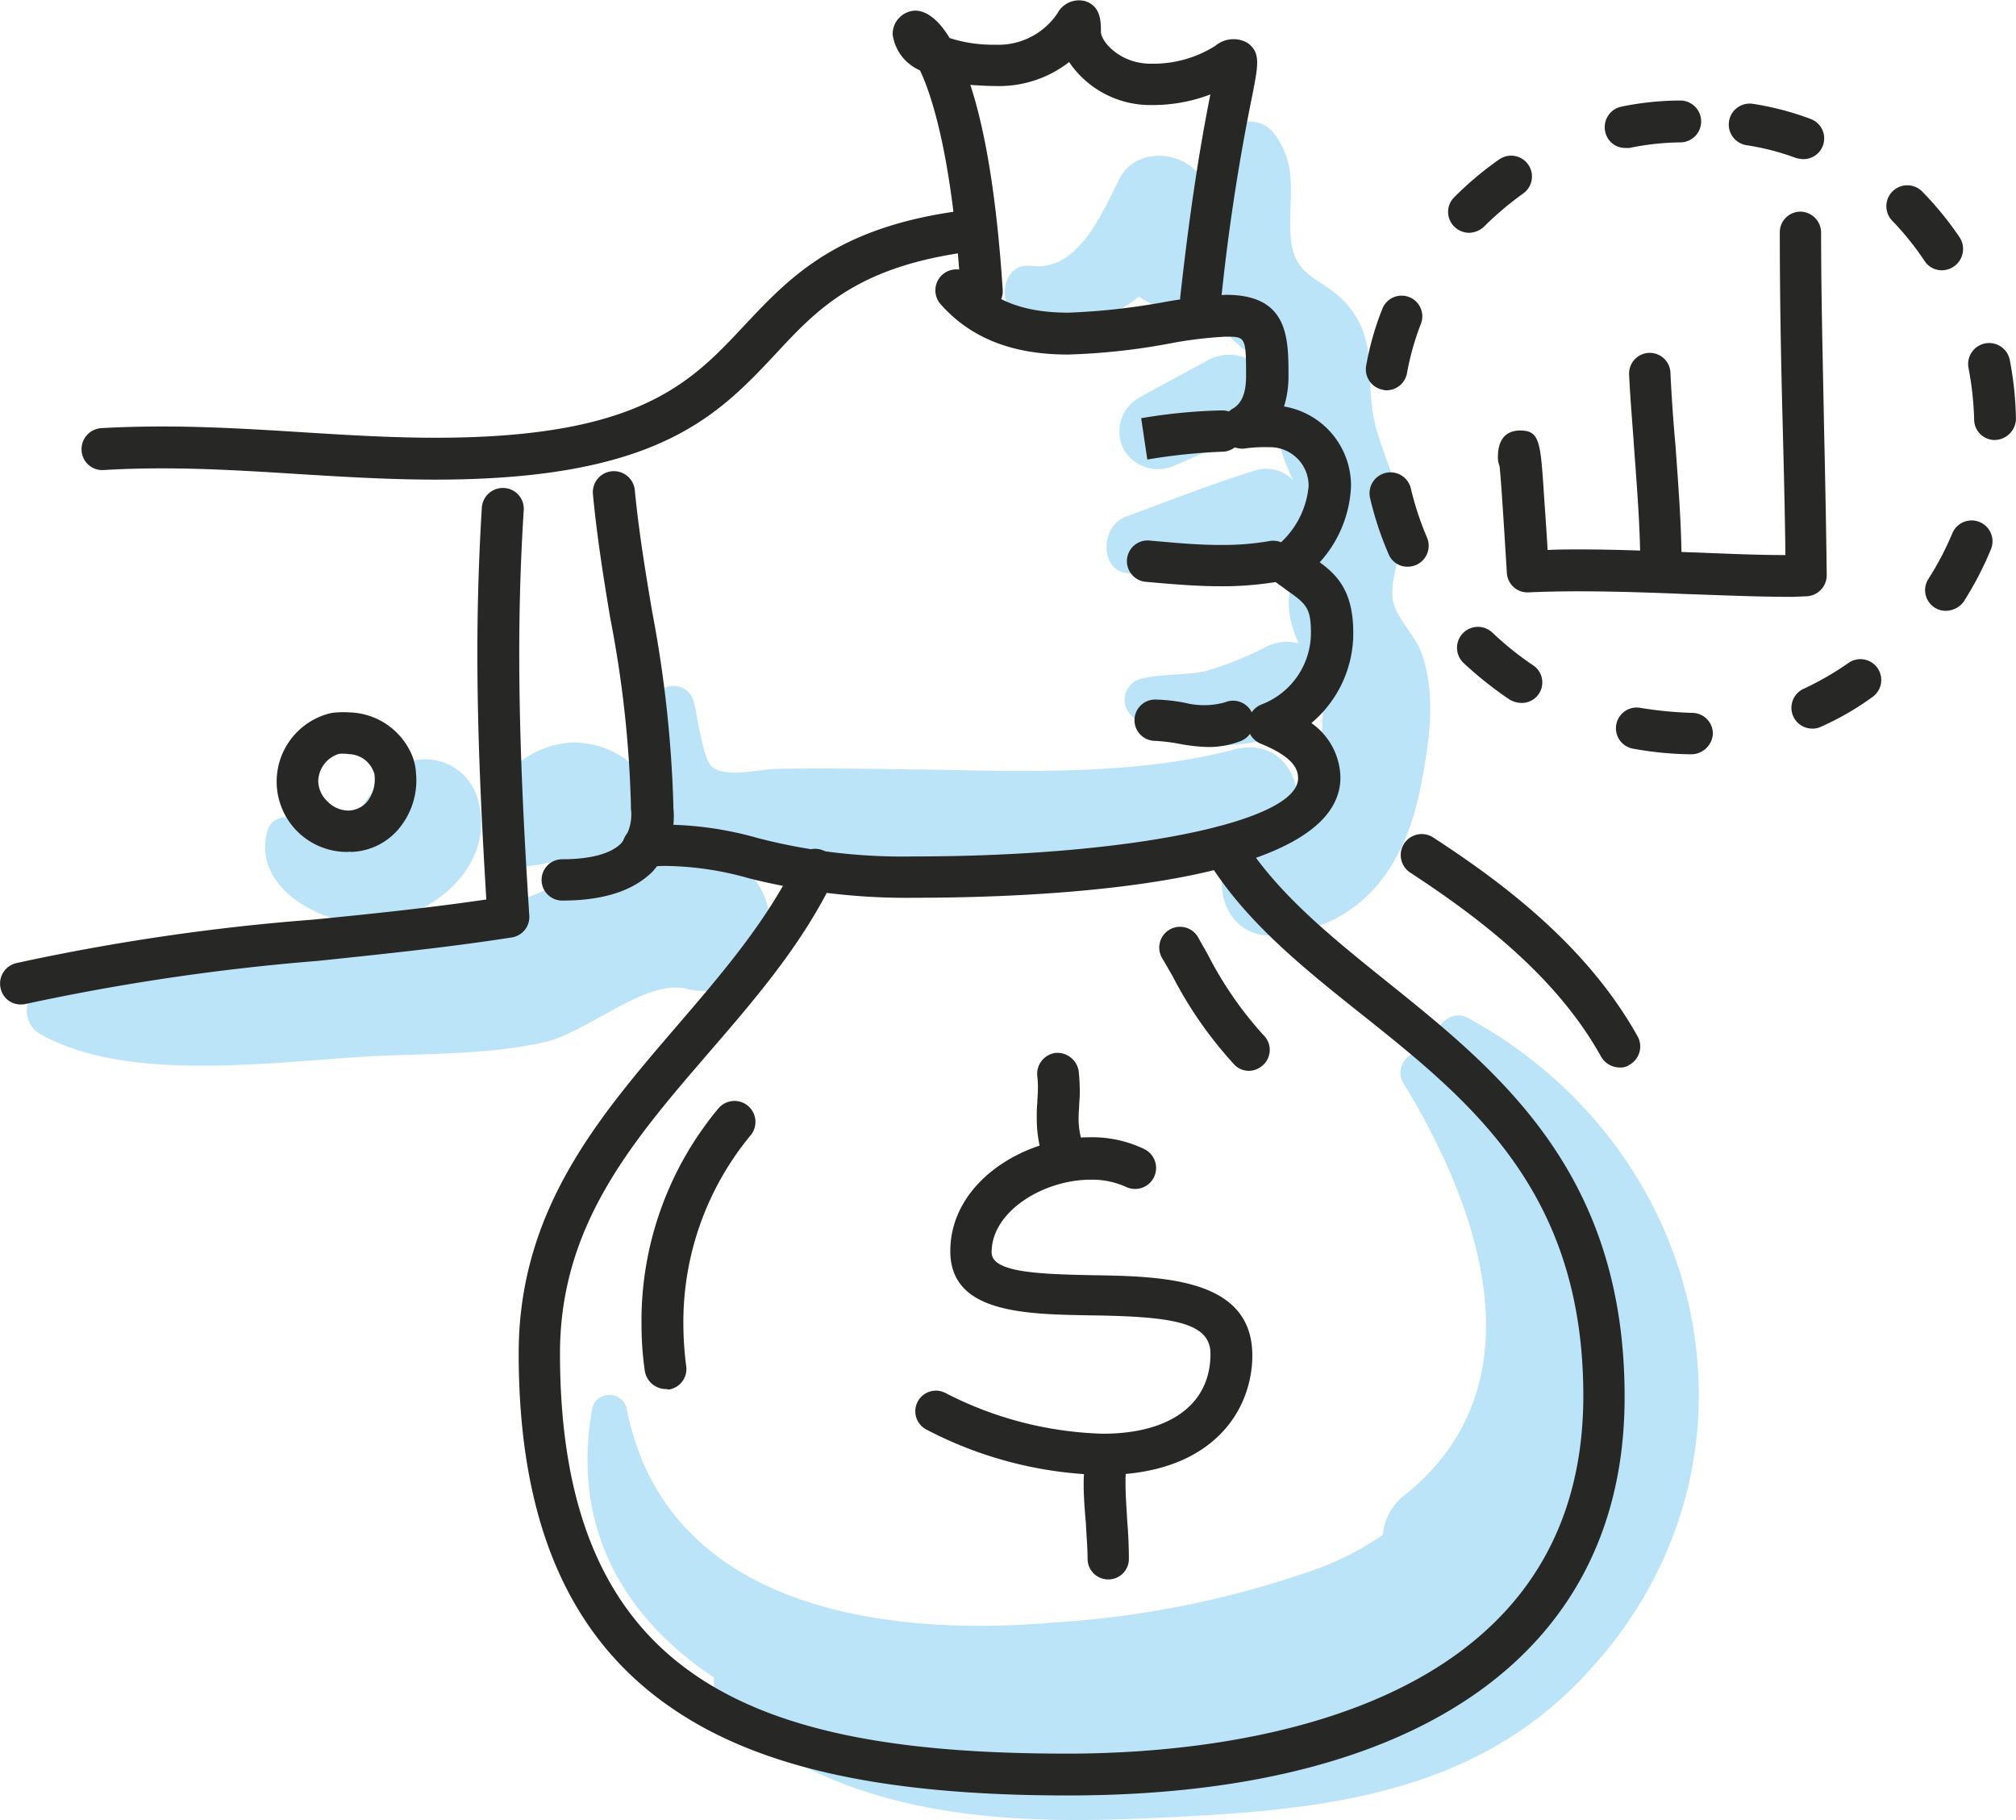 <?xml version="1.0" encoding="UTF-8"?>
<svg xmlns="http://www.w3.org/2000/svg" id="KNO_Benefit_Icons_FaireBezahlung-02" width="143.271" height="129.348" viewBox="0 0 143.271 129.348">
  <g id="Gruppe_223" data-name="Gruppe 223" transform="translate(1.901 52.761)">
    <path id="Pfad_147" data-name="Pfad 147" d="M123.765,228.035a10.075,10.075,0,0,0-7.062-.119,3.8,3.8,0,0,0,1.032-.913c1.111-1.468,1.27-4.087-.317-5.356a6.237,6.237,0,0,0-4.4-1.666,6.609,6.609,0,0,0-4.245,1.865,3.827,3.827,0,0,0-1.111,3.055,2.338,2.338,0,0,0,1.706,3.849,5.565,5.565,0,0,0,1.944-.238c.079,0,.159.04.238.04a7.5,7.5,0,0,0,2.1-.04,4.085,4.085,0,0,0,1.389.04,13.563,13.563,0,0,0-1.706.833,29.288,29.288,0,0,1-11.982,3.491c-4.682.476-9.363.952-14.045,1.508-4.087.516-8.729.635-12.141,3.095a1.874,1.874,0,0,0,0,3.174c6.427,3.69,17.219,1.9,24.321,1.587,3.888-.159,7.9-.119,11.7-.992,2.9-.674,7.142-4.483,9.959-3.769C127.455,238.946,129.4,230.376,123.765,228.035Z" transform="translate(-74.284 -219.969)" fill="#bce4f9"></path>
  </g>
  <g id="Gruppe_224" data-name="Gruppe 224" transform="translate(79.558 25.221)">
    <path id="Pfad_148" data-name="Pfad 148" d="M280.4,152a3.054,3.054,0,0,0-4.087-1.071c-1.666.913-3.333,1.785-4.959,2.7a2.769,2.769,0,0,0-.992,3.729,2.845,2.845,0,0,0,3.729.992l5.237-2.262C280.84,155.453,281.158,153.271,280.4,152Z" transform="translate(-270.015 -150.556)" fill="#bce4f9"></path>
  </g>
  <g id="Gruppe_225" data-name="Gruppe 225" transform="translate(46.329 8.631)">
    <path id="Pfad_149" data-name="Pfad 149" d="M240.99,146.615c-.436-1.27-1.706-2.46-2.023-3.65-.357-1.389.476-3.214.6-4.6.278-3.015-1.111-5.118-1.865-7.935-.833-3.095.278-5.912-1.944-8.57-1.746-2.1-3.809-1.825-4.087-4.8-.238-2.817.635-5-1.19-7.459-.833-1.151-3.055-1.27-3.372.436-.238,1.19-.6,2.46-.913,3.809a6.255,6.255,0,0,0-1.389-1.706c-1.508-1.389-4.285-1.349-5.317.674-1.23,2.42-2.936,6.626-6.269,6.189-2.222-.278-2.579,3.253-.516,3.809a8.887,8.887,0,0,0,8.173-1.627,4.178,4.178,0,0,0,4.84.159c0,.079.04.119.04.2a8.328,8.328,0,0,0,2.7,3.491c2.341,2.063,1.706,2.3,2.1,5.4a15.356,15.356,0,0,0,1.27,3.809,2.645,2.645,0,0,0-2.777-.674c-3.055.952-6.07,2.142-9.086,3.253-1.984.714-1.9,4.325.555,4.007,3.372-.436,6.785-.794,10.157-1.428a2.438,2.438,0,0,0,1.785-1.23c-.278,1.865-1.19,3.61-.873,5.674a8.28,8.28,0,0,0,.635,1.984,3.381,3.381,0,0,0-2.222.2,22.62,22.62,0,0,1-4.444,1.785c-1.508.317-3.095.159-4.6.555a1.536,1.536,0,0,0-.674,2.539c2.817,3.095,9.6,2.579,12.815.436a3.209,3.209,0,0,0,.833-.794c.04,1.825-.476,5.634-1.9,7.221.555-2.381-1.23-5.237-4.364-4.4-7.142,1.865-14.839,1.547-22.218,1.428-3.491-.04-6.943-.119-10.435-.04-1.27.04-3.372.635-4.444-.119-.714-.516-1.111-3.968-1.349-4.721a1.48,1.48,0,0,0-2.9.4c.04,2.777-.6,6.705,1.627,8.848,2.539,2.381,7.538,2.341,10.831,2.619,8.887.833,19.4,1.666,28.289-.674-.952,2.46.278,5.753,3.571,5.475,5.991-.555,9.125-4.8,10.236-10.474C241.505,152.963,242.021,149.591,240.99,146.615Z" transform="translate(-186.262 -108.742)" fill="#bce4f9"></path>
  </g>
  <g id="Gruppe_226" data-name="Gruppe 226" transform="translate(41.753 72.164)">
    <path id="Pfad_150" data-name="Pfad 150" d="M237.286,269.042c-1.389-.754-3.055,1.19-1.746,2.261a28.78,28.78,0,0,1,7.975,10.871,65.078,65.078,0,0,0-8.57-10.276,1.445,1.445,0,0,0-2.262,1.746c5.594,9.125,9.8,21.583.119,29.32a3.931,3.931,0,0,0-1.547,2.817,20.507,20.507,0,0,1-4.563,2.381,68.4,68.4,0,0,1-18.727,3.849c-12.141,1.071-27.694-.952-30.471-15.275a1.267,1.267,0,0,0-2.42,0c-1.587,8.768,2.46,15.077,8.649,19.2a3.294,3.294,0,0,0,1.23,2.9c8.213,6.9,19.044,7.578,29.36,7.1,10.95-.476,22.139-1.151,30.391-9.244C259.7,302.013,255.1,278.763,237.286,269.042Z" transform="translate(-174.729 -268.873)" fill="#bce4f9"></path>
  </g>
  <g id="Gruppe_227" data-name="Gruppe 227" transform="translate(18.84 53.989)">
    <path id="Pfad_151" data-name="Pfad 151" d="M132.063,225.777a3.849,3.849,0,0,0-6.348-1.666,11.81,11.81,0,0,0-1.944,2.46,3.139,3.139,0,0,1-1.071.952c-1.27.516-3.015-.238-4.325-.357a1.274,1.274,0,0,0-1.23.952c-1.111,3.888,3.531,6.546,6.824,6.546C128.532,234.7,133.57,230.7,132.063,225.777Z" transform="translate(-116.977 -223.065)" fill="#bce4f9"></path>
  </g>
  <g id="Gruppe_247" data-name="Gruppe 247" transform="translate(0 0)">
    <g id="Gruppe_228" data-name="Gruppe 228" transform="translate(36.861 58.702)">
      <path id="Pfad_152" data-name="Pfad 152" d="M201.441,303.843c-13.014,0-21.941-1.944-28.13-6.189-7.34-5-10.911-13.252-10.911-25.234,0-10.2,5.713-16.822,11.268-23.29,3.134-3.65,6.348-7.38,8.451-11.7a1.482,1.482,0,1,1,2.658,1.309c-2.262,4.682-5.634,8.57-8.887,12.339-5.436,6.308-10.554,12.26-10.554,21.345,0,23.607,14.442,28.447,36.065,28.447,11.03,0,36.66-2.46,36.66-25.432,0-14.521-8.014-20.949-15.791-27.138-4.285-3.412-8.332-6.665-11.03-11.109a1.47,1.47,0,1,1,2.5-1.547c2.46,4.007,6.308,7.1,10.355,10.355,7.9,6.348,16.9,13.529,16.9,29.479C241.037,293.488,226.635,303.843,201.441,303.843Z" transform="translate(-162.4 -234.944)" fill="#272726"></path>
    </g>
    <g id="Gruppe_229" data-name="Gruppe 229" transform="translate(5.794 14.908)">
      <path id="Pfad_153" data-name="Pfad 153" d="M109.251,143.74c-3.293,0-6.586-.2-9.8-.4-3.174-.2-6.427-.4-9.6-.4q-2.2,0-4.166.119a1.475,1.475,0,0,1-1.587-1.389,1.5,1.5,0,0,1,1.389-1.587c1.389-.079,2.817-.119,4.364-.119,3.293,0,6.586.2,9.8.4,3.174.2,6.427.4,9.6.4,14.482,0,18.132-3.888,21.98-8.014,3.253-3.452,6.626-7.062,15.791-8.173a1.481,1.481,0,1,1,.4,2.936c-8.133,1.032-10.99,4.047-14.005,7.3C129.288,139.217,125,143.74,109.251,143.74Z" transform="translate(-84.095 -124.562)" fill="#272726"></path>
    </g>
    <g id="Gruppe_230" data-name="Gruppe 230" transform="translate(0 34.679)">
      <path id="Pfad_154" data-name="Pfad 154" d="M70.964,211.1a1.439,1.439,0,0,1-1.428-1.151,1.491,1.491,0,0,1,1.111-1.785,154.417,154.417,0,0,1,21.147-3.095c4.047-.4,8.213-.833,12.26-1.428-.317-5.277-.635-11.347-.635-17.5,0-3.69.119-7.1.317-10.355a1.5,1.5,0,0,1,1.587-1.389,1.478,1.478,0,0,1,1.389,1.587c-.2,3.174-.317,6.507-.317,10.157,0,6.586.357,13.133.714,18.648a1.472,1.472,0,0,1-1.23,1.547c-4.563.714-9.244,1.19-13.767,1.666a158.539,158.539,0,0,0-20.75,3.055A1.489,1.489,0,0,1,70.964,211.1Z" transform="translate(-69.493 -174.395)" fill="#272726"></path>
    </g>
    <g id="Gruppe_231" data-name="Gruppe 231" transform="translate(19.68 50.621)">
      <path id="Pfad_155" data-name="Pfad 155" d="M124.136,224.5a5,5,0,0,1-1.151-9.879,6.48,6.48,0,0,1,1.23-.04,4.975,4.975,0,0,1,4.483,3.055,3.988,3.988,0,0,1,.278,1.23,5.365,5.365,0,0,1-1.27,4.047,4.6,4.6,0,0,1-3.333,1.587C124.255,224.464,124.215,224.5,124.136,224.5Zm-.317-6.983a1.223,1.223,0,0,0-.4.04,2.089,2.089,0,0,0-1.389,1.9,2.031,2.031,0,0,0,.674,1.468,2.072,2.072,0,0,0,1.508.635,1.822,1.822,0,0,0,1.27-.6,2.564,2.564,0,0,0,.555-1.865.748.748,0,0,0-.079-.317,1.926,1.926,0,0,0-1.785-1.23A1.367,1.367,0,0,0,123.819,217.521Z" transform="translate(-119.095 -214.575)" fill="#272726"></path>
    </g>
    <g id="Gruppe_232" data-name="Gruppe 232" transform="translate(38.488 33.484)">
      <path id="Pfad_156" data-name="Pfad 156" d="M167.968,201.9a1.468,1.468,0,0,1,0-2.936c2.023,0,3.491-.4,4.206-1.151a3.269,3.269,0,0,0,.674-2.46v-.317a80.152,80.152,0,0,0-1.468-13.212c-.476-2.857-.952-5.832-1.23-8.808a1.494,1.494,0,0,1,2.976-.278c.278,2.9.754,5.793,1.23,8.61a86.538,86.538,0,0,1,1.508,13.688v.238a5.857,5.857,0,0,1-1.508,4.6C172.967,201.225,170.864,201.9,167.968,201.9Z" transform="translate(-166.5 -171.382)" fill="#272726"></path>
    </g>
    <g id="Gruppe_233" data-name="Gruppe 233" transform="translate(44.234 19.136)">
      <path id="Pfad_157" data-name="Pfad 157" d="M201.74,179.887a45.762,45.762,0,0,1-11.784-1.389,22.373,22.373,0,0,0-5.951-.873c-.476,0-.913.04-1.389.079a1.477,1.477,0,0,1-1.627-1.309,1.5,1.5,0,0,1,1.309-1.627c.555-.04,1.111-.079,1.666-.079a24.633,24.633,0,0,1,6.626.952,40.987,40.987,0,0,0,11.109,1.309c15.315,0,27.3-2.46,27.3-5.555,0-.635-.317-1.508-2.658-2.46a1.457,1.457,0,0,1-.913-1.389,1.555,1.555,0,0,1,.952-1.389,5.449,5.449,0,0,0,3.531-5.118c0-1.785-.357-2.063-1.785-3.055-.238-.2-.516-.357-.794-.6a1.507,1.507,0,0,1-.6-1.151,1.607,1.607,0,0,1,.555-1.19,6.229,6.229,0,0,0,2.46-4.4,2.74,2.74,0,0,0-2.817-2.777,10.213,10.213,0,0,0-1.627.079,1.5,1.5,0,0,1-1.706-1.032,1.625,1.625,0,0,1,.754-1.785c.635-.357.952-1.111.952-2.3,0-2.817-.04-2.817-1.468-2.817a29.587,29.587,0,0,0-4.126.516,46.328,46.328,0,0,1-7.062.754c-3.928,0-6.9-1.151-9.046-3.571a1.489,1.489,0,0,1,2.222-1.984c1.587,1.785,3.769,2.579,6.864,2.579a47.7,47.7,0,0,0,6.586-.714,35.5,35.5,0,0,1,4.6-.555c4.444,0,4.444,3.055,4.444,5.793a7.152,7.152,0,0,1-.317,2.142,5.706,5.706,0,0,1,4.761,5.674,8.588,8.588,0,0,1-2.222,5.4c1.309.952,2.381,2.142,2.381,5a8.324,8.324,0,0,1-2.976,6.427,4.824,4.824,0,0,1,2.063,3.888C231.972,179.054,210.825,179.887,201.74,179.887Z" transform="translate(-180.982 -135.22)" fill="#272726"></path>
    </g>
    <g id="Gruppe_234" data-name="Gruppe 234" transform="translate(81.1 29.166)">
      <path id="Pfad_158" data-name="Pfad 158" d="M274.336,163.991l-.436-2.936a39.248,39.248,0,0,1,5.753-.555,1.468,1.468,0,1,1,0,2.936A41.713,41.713,0,0,0,274.336,163.991Zm-.238-1.468Z" transform="translate(-273.9 -160.5)" fill="#272726"></path>
    </g>
    <g id="Gruppe_235" data-name="Gruppe 235" transform="translate(80.061 38.404)">
      <path id="Pfad_159" data-name="Pfad 159" d="M277.955,187.043c-1.746,0-3.531-.159-5.317-.317a1.473,1.473,0,0,1,.238-2.936c1.785.159,3.412.317,5.039.317a19.319,19.319,0,0,0,3.531-.278,1.471,1.471,0,0,1,.516,2.9A23.786,23.786,0,0,1,277.955,187.043Z" transform="translate(-271.282 -183.782)" fill="#272726"></path>
    </g>
    <g id="Gruppe_236" data-name="Gruppe 236" transform="translate(80.624 49.718)">
      <path id="Pfad_160" data-name="Pfad 160" d="M277.977,215.672a12.209,12.209,0,0,1-2.142-.238,13.513,13.513,0,0,0-1.666-.2,1.468,1.468,0,0,1,0-2.936,12.209,12.209,0,0,1,2.143.238,5.543,5.543,0,0,0,2.817-.04,1.485,1.485,0,0,1,1.151,2.738A6.251,6.251,0,0,1,277.977,215.672Z" transform="translate(-272.7 -212.3)" fill="#272726"></path>
    </g>
    <g id="Gruppe_237" data-name="Gruppe 237" transform="translate(63.444)">
      <path id="Pfad_161" data-name="Pfad 161" d="M251.3,109.727h-.159a1.5,1.5,0,0,1-1.309-1.627c.833-7.538,1.666-12.022,2.142-14.4a11.563,11.563,0,0,1-4.206.754,6.97,6.97,0,0,1-5.832-3.055A8.108,8.108,0,0,1,236.7,93.1c-.635,0-1.23-.04-1.785-.079,1.032,3.134,1.865,7.856,2.3,14.561a1.491,1.491,0,0,1-2.976.2c-.6-9.4-1.984-13.847-2.9-15.791a3.28,3.28,0,0,1-1.944-2.539,1.665,1.665,0,0,1,1.547-1.706c.754-.04,1.666.555,2.5,1.944a9.964,9.964,0,0,0,3.214.476,5.066,5.066,0,0,0,4.444-2.222,1.735,1.735,0,0,1,1.984-.873c1.111.357,1.111,1.468,1.111,2.182,0,.674,1.349,2.262,3.531,2.262a8.27,8.27,0,0,0,4.6-1.27,2,2,0,0,1,2.3-.2c.913.674.754,1.508.357,3.571a149.373,149.373,0,0,0-2.262,14.839A1.4,1.4,0,0,1,251.3,109.727Z" transform="translate(-229.4 -86.988)" fill="#272726"></path>
    </g>
    <g id="Gruppe_238" data-name="Gruppe 238" transform="translate(65.008 80.824)">
      <path id="Pfad_162" data-name="Pfad 162" d="M246.7,314.7a28.275,28.275,0,0,1-12.577-3.253,1.465,1.465,0,0,1,1.389-2.579,25.912,25.912,0,0,0,11.189,2.9c4.8,0,7.657-2.1,7.657-5.674,0-2.222-2.619-2.658-8.53-2.738-4.682-.079-9.959-.159-9.959-4.563,0-4.84,5.158-8.094,9.959-8.094a8.523,8.523,0,0,1,3.809.833,1.491,1.491,0,0,1-1.27,2.7,5.813,5.813,0,0,0-2.539-.516c-3.293,0-7.023,2.222-7.023,5.158,0,1.389,3.055,1.547,7.062,1.627,5.118.079,11.466.2,11.466,5.713C257.329,310.062,254.552,314.7,246.7,314.7Z" transform="translate(-233.342 -290.7)" fill="#272726"></path>
    </g>
    <g id="Gruppe_239" data-name="Gruppe 239" transform="translate(73.68 74.825)">
      <path id="Pfad_163" data-name="Pfad 163" d="M256.866,283.444a1.445,1.445,0,0,1-1.428-1.111,9.19,9.19,0,0,1-.238-2.182,8.967,8.967,0,0,1,.04-1.032c0-.317.04-.6.04-.913a7.032,7.032,0,0,0-.04-.952,1.5,1.5,0,0,1,1.27-1.666,1.533,1.533,0,0,1,1.666,1.27,12.9,12.9,0,0,1,.079,1.309,8.968,8.968,0,0,1-.04,1.032c0,.317-.04.6-.04.913a5.364,5.364,0,0,0,.159,1.468,1.466,1.466,0,0,1-1.071,1.785A.785.785,0,0,1,256.866,283.444Z" transform="translate(-255.2 -275.581)" fill="#272726"></path>
    </g>
    <g id="Gruppe_240" data-name="Gruppe 240" transform="translate(77.013 102.71)">
      <path id="Pfad_164" data-name="Pfad 164" d="M265.346,355.4a1.465,1.465,0,0,1-1.468-1.468c0-.794-.079-1.627-.119-2.5-.079-.913-.159-1.865-.159-2.817,0-.516.04-.992.079-1.428a1.425,1.425,0,0,1,1.627-1.309,1.477,1.477,0,0,1,1.309,1.627,11.16,11.16,0,0,0-.04,1.151c0,.833.079,1.706.119,2.579q.119,1.369.119,2.738A1.457,1.457,0,0,1,265.346,355.4Z" transform="translate(-263.6 -345.862)" fill="#272726"></path>
    </g>
    <g id="Gruppe_241" data-name="Gruppe 241" transform="translate(45.59 78.247)">
      <path id="Pfad_165" data-name="Pfad 165" d="M186.106,304.675a1.525,1.525,0,0,1-1.468-1.27,23.126,23.126,0,0,1-.238-3.333,23.576,23.576,0,0,1,5.475-15.354,1.491,1.491,0,0,1,2.262,1.944,20.821,20.821,0,0,0-4.761,13.45,23.793,23.793,0,0,0,.2,2.936,1.473,1.473,0,0,1-1.27,1.666A.432.432,0,0,0,186.106,304.675Z" transform="translate(-184.4 -284.204)" fill="#272726"></path>
    </g>
    <g id="Gruppe_242" data-name="Gruppe 242" transform="translate(82.415 65.912)">
      <path id="Pfad_166" data-name="Pfad 166" d="M283.557,263.306a1.441,1.441,0,0,1-1.032-.436,28.744,28.744,0,0,1-4.4-6.308c-.238-.4-.476-.833-.714-1.23a1.477,1.477,0,1,1,2.539-1.508c.238.436.476.833.714,1.27a26.25,26.25,0,0,0,3.928,5.674,1.462,1.462,0,0,1,0,2.1A1.512,1.512,0,0,1,283.557,263.306Z" transform="translate(-277.215 -253.115)" fill="#272726"></path>
    </g>
    <g id="Gruppe_243" data-name="Gruppe 243" transform="translate(99.555 59.286)">
      <path id="Pfad_167" data-name="Pfad 167" d="M335.962,252.994a1.531,1.531,0,0,1-1.309-.754c-3.253-5.872-8.967-10.078-13.569-13.093a1.491,1.491,0,0,1,1.627-2.5c4.88,3.174,10.911,7.657,14.521,14.124a1.487,1.487,0,0,1-.555,2.023A1.083,1.083,0,0,1,335.962,252.994Z" transform="translate(-320.415 -236.415)" fill="#272726"></path>
    </g>
    <g id="Gruppe_244" data-name="Gruppe 244" transform="translate(106.452 15.042)">
      <path id="Pfad_168" data-name="Pfad 168" d="M358.749,152.276c-2.539,0-5.118-.119-7.578-.2-3.769-.159-7.816-.278-11.189-.119a1.468,1.468,0,0,1-1.547-1.389c-.238-3.888-.4-6.427-.516-7.578a1.644,1.644,0,0,1-.119-.635c0-1.627.913-1.865,1.468-1.9,1.468-.04,1.547.674,1.785,4.245.079,1.27.2,2.777.278,4.245.754-.04,1.547-.04,2.42-.04,2.539,0,5.118.119,7.618.2,2.262.079,4.563.2,6.864.2-.04-3.174-.119-6.348-.2-9.482-.119-4.4-.2-8.967-.2-13.45A1.465,1.465,0,0,1,359.3,124.9a1.491,1.491,0,0,1,1.468,1.468c0,4.444.119,8.967.2,13.371.079,3.611.159,7.34.2,10.99a1.5,1.5,0,0,1-1.468,1.508Z" transform="translate(-337.8 -124.9)" fill="#272726"></path>
    </g>
    <g id="Gruppe_245" data-name="Gruppe 245" transform="translate(115.774 25.078)">
      <path id="Pfad_169" data-name="Pfad 169" d="M363.559,166.782a1.465,1.465,0,0,1-1.468-1.468c0-2.7-.238-5.555-.436-8.332-.119-1.746-.278-3.531-.357-5.237a1.47,1.47,0,1,1,2.936-.159c.079,1.666.2,3.452.357,5.158.2,2.817.436,5.753.436,8.53A1.474,1.474,0,0,1,363.559,166.782Z" transform="translate(-361.296 -150.196)" fill="#272726"></path>
    </g>
    <g id="Gruppe_246" data-name="Gruppe 246" transform="translate(97.062 7.146)">
      <path id="Pfad_170" data-name="Pfad 170" d="M337.29,151.46a23.918,23.918,0,0,1-4.166-.4,1.471,1.471,0,1,1,.516-2.9,27.687,27.687,0,0,0,3.69.357,1.474,1.474,0,0,1,1.468,1.508A1.549,1.549,0,0,1,337.29,151.46Zm8.57-1.825a1.48,1.48,0,0,1-.635-2.817,21.167,21.167,0,0,0,3.174-1.825,1.481,1.481,0,1,1,1.706,2.42,19.769,19.769,0,0,1-3.65,2.1A1.325,1.325,0,0,1,345.859,149.635Zm-20.671-1.825a1.667,1.667,0,0,1-.833-.238,25.769,25.769,0,0,1-3.293-2.619,1.487,1.487,0,0,1,2.063-2.142,22.662,22.662,0,0,0,2.857,2.3,1.458,1.458,0,0,1-.794,2.7Zm30.153-6.546a1.431,1.431,0,0,1-.794-.238,1.47,1.47,0,0,1-.436-2.023,21.2,21.2,0,0,0,1.706-3.253,1.485,1.485,0,0,1,2.738,1.151,23.844,23.844,0,0,1-1.944,3.729A1.6,1.6,0,0,1,355.342,141.263Zm-38.247-3.134a1.443,1.443,0,0,1-1.349-.913,23.231,23.231,0,0,1-1.309-3.968,1.487,1.487,0,1,1,2.9-.674,21.165,21.165,0,0,0,1.151,3.491,1.488,1.488,0,0,1-.794,1.944A1.592,1.592,0,0,1,317.095,138.129Zm41.739-9.006a1.465,1.465,0,0,1-1.468-1.468,22.343,22.343,0,0,0-.4-3.65,1.494,1.494,0,1,1,2.936-.555,24.322,24.322,0,0,1,.436,4.166A1.533,1.533,0,0,1,358.833,129.123Zm-43.207-3.531a.774.774,0,0,1-.278-.04,1.475,1.475,0,0,1-1.19-1.706,20.483,20.483,0,0,1,1.151-4.047,1.47,1.47,0,1,1,2.738,1.071,18.734,18.734,0,0,0-.992,3.531A1.483,1.483,0,0,1,315.627,125.592Zm39.438-8.53a1.461,1.461,0,0,1-1.23-.674,20.143,20.143,0,0,0-2.3-2.857,1.487,1.487,0,0,1,2.142-2.063,23.207,23.207,0,0,1,2.658,3.253,1.516,1.516,0,0,1-1.27,2.341ZM321.459,114.4a1.512,1.512,0,0,1-1.032-.436,1.461,1.461,0,0,1,0-2.1,23.156,23.156,0,0,1,3.214-2.7,1.481,1.481,0,0,1,1.706,2.42,22.933,22.933,0,0,0-2.817,2.381A1.606,1.606,0,0,1,321.459,114.4Zm23.766-5.237a2.322,2.322,0,0,1-.516-.079,17.759,17.759,0,0,0-3.531-.913,1.487,1.487,0,1,1,.476-2.936,20.656,20.656,0,0,1,4.087,1.071,1.473,1.473,0,0,1-.516,2.857Zm-12.656-.794a1.444,1.444,0,0,1-1.428-1.19,1.488,1.488,0,0,1,1.151-1.746,21.225,21.225,0,0,1,4.166-.436,1.488,1.488,0,0,1,.04,2.976,18.7,18.7,0,0,0-3.65.4Z" transform="translate(-314.132 -105)" fill="#272726"></path>
    </g>
  </g>
</svg>
